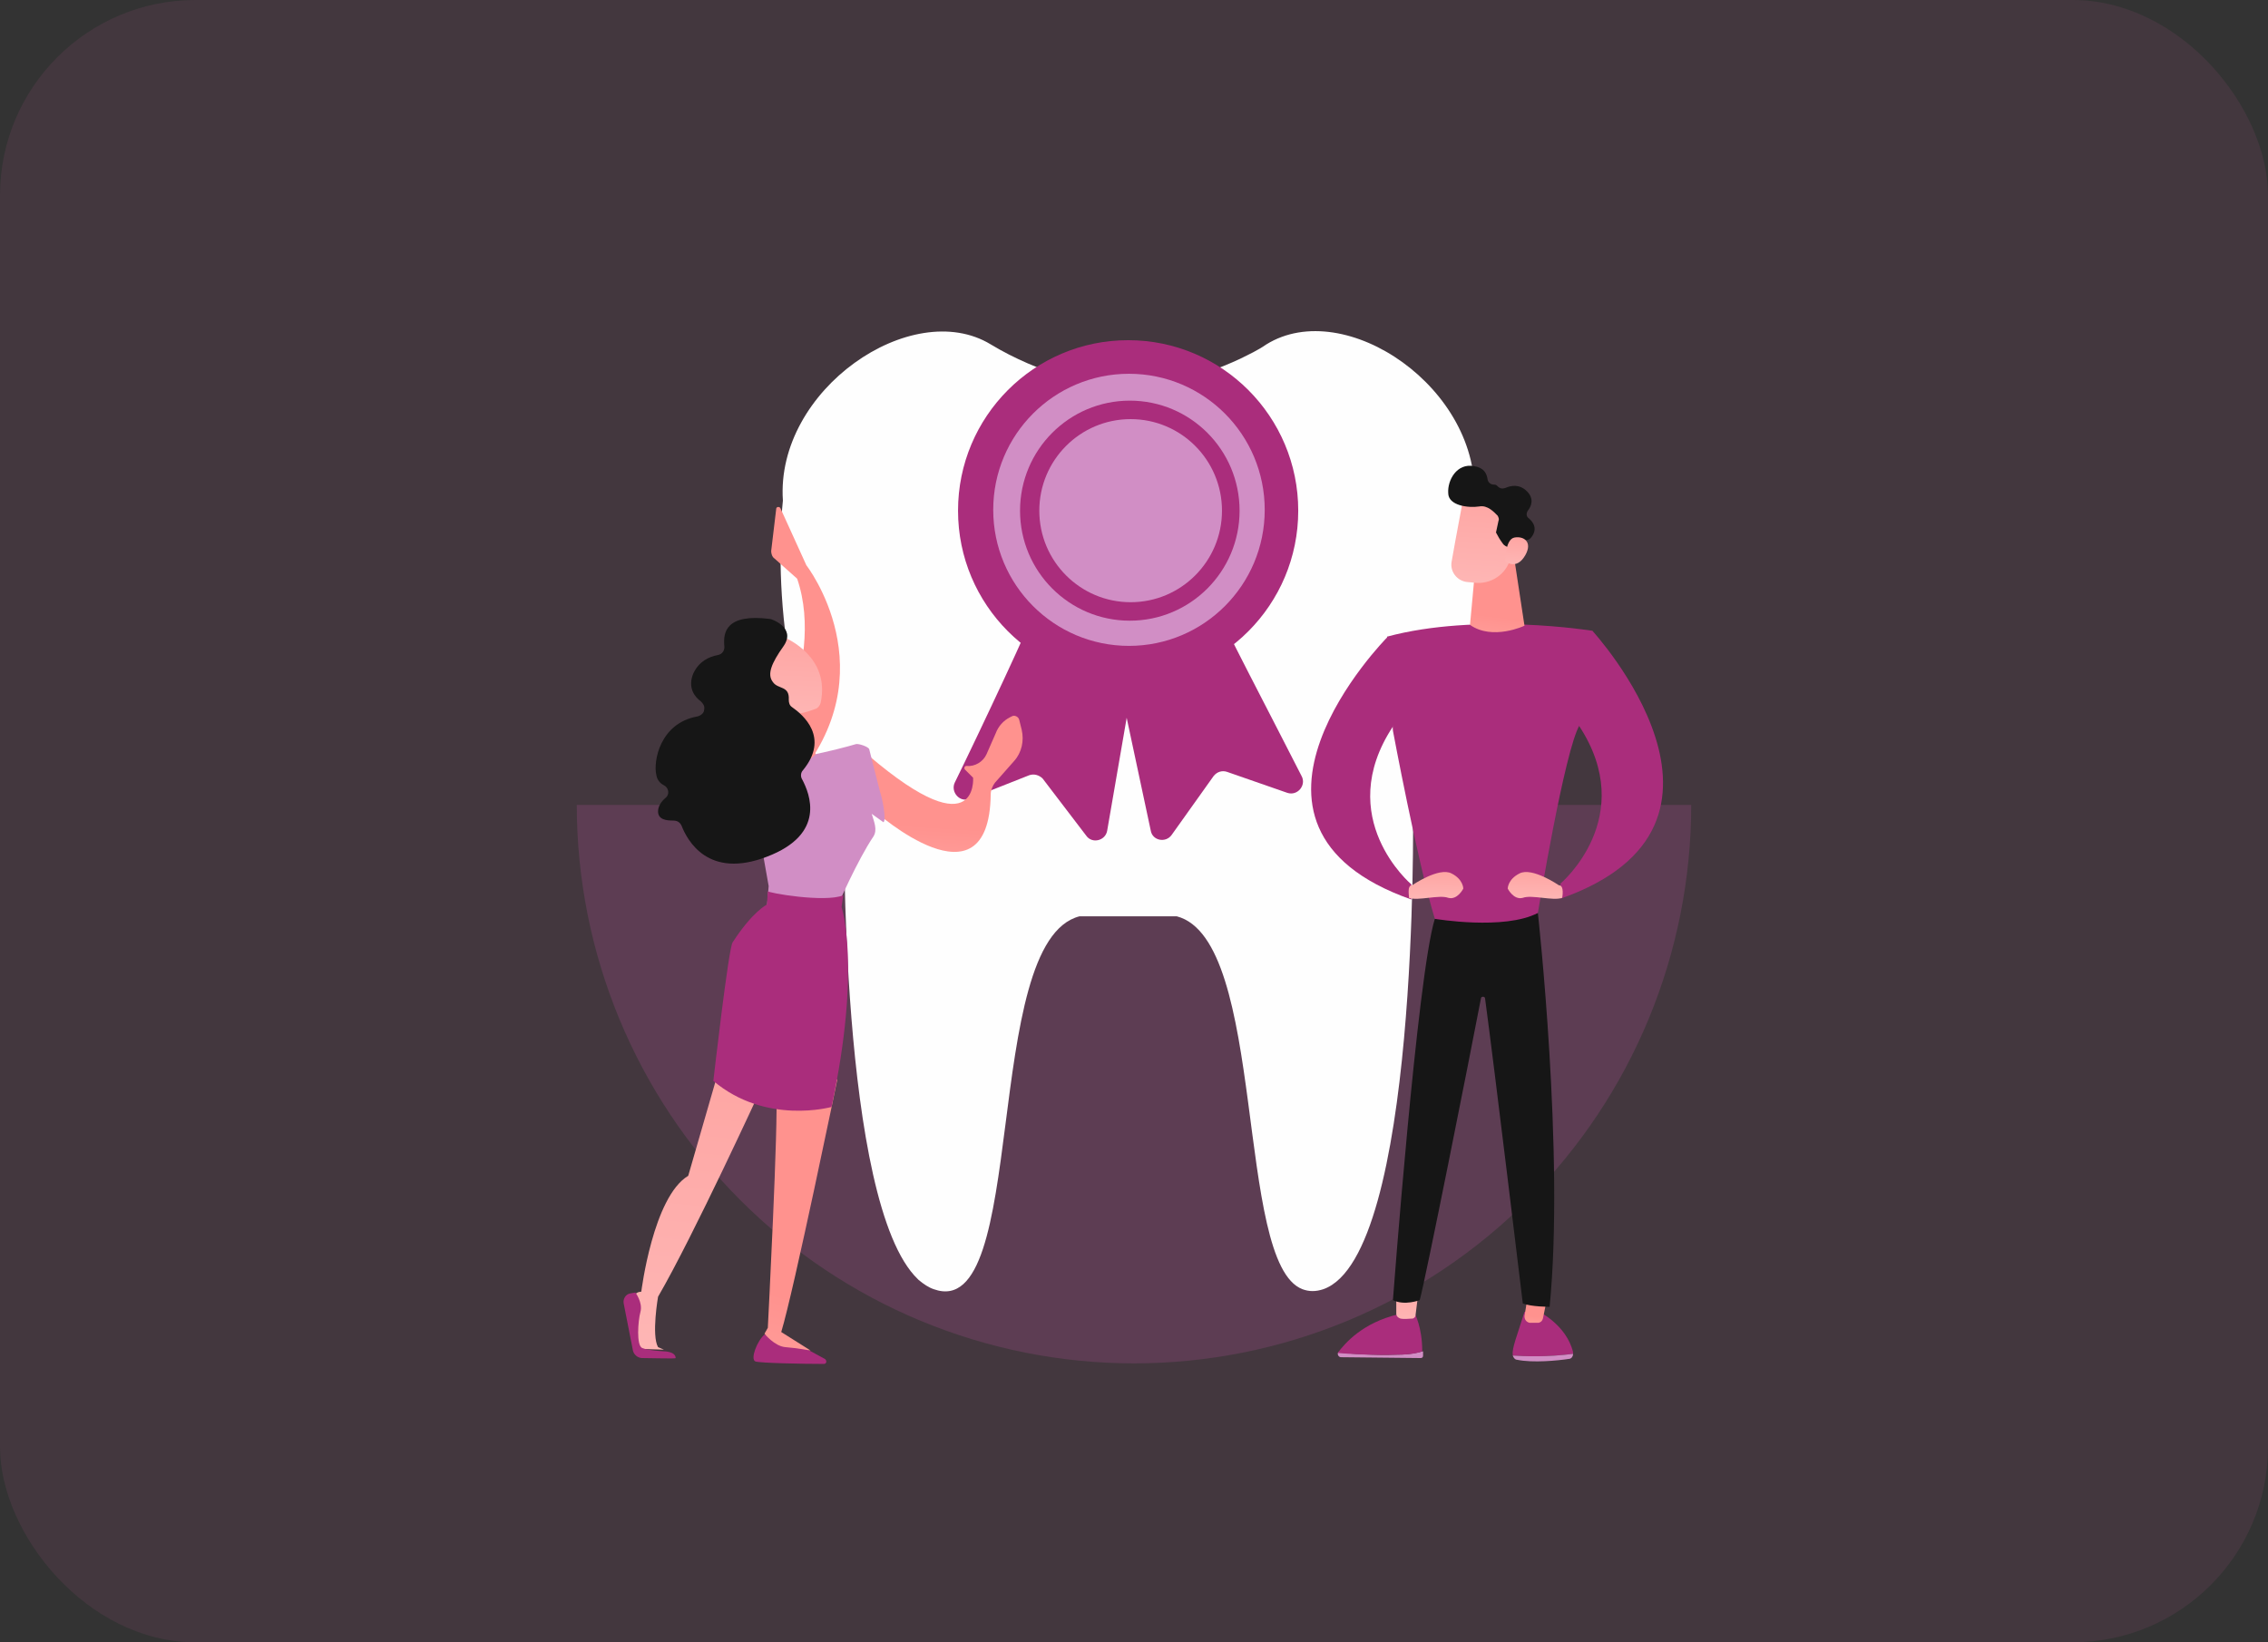 <svg width="232" height="168" viewBox="0 0 232 168" fill="none" xmlns="http://www.w3.org/2000/svg">
<rect x="0" y="0" width="232" height="168" fill="#333333" stroke="none"/>
<rect width="232" height="168" rx="20" fill="#D65CA9" fill-opacity="0.1"/>
<path opacity="0.2" d="M173 82.336C173 89.838 171.526 97.267 168.661 104.198C165.797 111.13 161.598 117.428 156.305 122.733C151.012 128.038 144.729 132.246 137.813 135.117C130.897 137.988 123.485 139.466 116 139.466C108.515 139.466 101.103 137.988 94.187 135.117C87.272 132.246 80.988 128.038 75.695 122.733C70.402 117.428 66.203 111.13 63.339 104.198C60.474 97.267 59 89.838 59 82.336L116 82.336H173Z" fill="#C558A6"/>
<path d="M144.543 83.166C144.543 83.166 145.143 128.441 135.371 131.877C134.6 132.135 133.914 132.135 133.228 131.877C126.285 129.214 129.628 96.139 120.371 93.733H110.428C100.314 96.31 105.285 135.399 95.514 131.877C95 131.705 94.485 131.362 93.971 130.932L93.885 130.846C85.828 123.114 86.343 83.166 86.343 83.166C77.942 69.592 80.085 51.208 80.085 51.208C79.314 39.868 93.285 30.332 101.343 35.228C106.314 38.235 111.885 39.524 115.4 40.039C118.314 39.61 122.685 38.665 126.885 36.689C127.743 36.259 128.685 35.83 129.543 35.228C137.6 30.246 151.571 39.782 150.8 51.208C150.8 51.208 152.943 69.592 144.543 83.166Z" fill="#FEFEFE"/>
<path d="M105.8 62.462C105.8 62.977 100.314 74.661 97.657 80.073C97.229 81.018 98.171 82.135 99.2 81.706L105.286 79.3C105.8 79.128 106.314 79.3 106.657 79.644L111.114 85.486C111.714 86.345 113.086 86.001 113.257 84.97L116.686 65.125L105.8 62.462Z" fill="#AA2D7C"/>
<path d="M124.4 62.032C124.4 62.548 130.4 73.974 133.143 79.386C133.657 80.331 132.715 81.448 131.686 81.104L125.515 78.957C125 78.785 124.486 78.957 124.143 79.386L119.858 85.4C119.258 86.259 117.886 86.001 117.715 84.97L113.515 65.297L124.4 62.032Z" fill="#AA2D7C"/>
<path d="M115.4 69.678C125.01 69.678 132.8 61.87 132.8 52.239C132.8 42.607 125.01 34.799 115.4 34.799C105.79 34.799 98 42.607 98 52.239C98 61.87 105.79 69.678 115.4 69.678Z" fill="#AA2D7C"/>
<path d="M115.486 66.07C123.155 66.07 129.372 59.839 129.372 52.153C129.372 44.466 123.155 38.235 115.486 38.235C107.817 38.235 101.6 44.466 101.6 52.153C101.6 59.839 107.817 66.07 115.486 66.07Z" fill="#D18EC5"/>
<path d="M115.571 63.493C121.773 63.493 126.8 58.454 126.8 52.239C126.8 46.023 121.773 40.984 115.571 40.984C109.37 40.984 104.343 46.023 104.343 52.239C104.343 58.454 109.37 63.493 115.571 63.493Z" fill="#AA2D7C"/>
<path d="M115.657 61.603C120.817 61.603 125 57.41 125 52.239C125 47.067 120.817 42.874 115.657 42.874C110.497 42.874 106.314 47.067 106.314 52.239C106.314 57.41 110.497 61.603 115.657 61.603Z" fill="#D18EC5"/>
<path d="M160.914 138.492C160.914 138.406 160.914 138.406 160.914 138.32C160.228 135.485 157.314 134.111 157.314 134.111L155.943 134.197C155.171 136.688 154.657 137.891 154.743 138.578C154.743 138.578 154.743 138.578 154.743 138.664C155.943 138.75 158.257 138.836 160.914 138.492Z" fill="#AA2D7C"/>
<path d="M154.743 138.664C154.828 138.922 155 139.094 155.171 139.094C156.8 139.437 159.371 139.18 160.486 139.008C160.743 139.008 160.914 138.75 160.914 138.492C158.257 138.836 155.943 138.75 154.743 138.664Z" fill="#D18EC5"/>
<path d="M158.429 131.963L157.829 134.884C157.743 135.142 157.657 135.228 157.4 135.314C157.143 135.314 156.8 135.314 156.457 135.314C156.114 135.228 155.943 134.97 155.943 134.626L156.371 132.049H158.429V131.963Z" fill="url(#paint0_linear_604_12837)"/>
<path d="M142.914 138.578C144.371 138.578 145.143 138.32 145.571 138.234C145.571 138.406 145.571 138.492 145.571 138.664C145.571 138.836 145.486 138.922 145.314 138.922L137.171 138.836C136.914 138.836 136.743 138.492 136.914 138.32C137.943 138.492 140.686 138.664 142.914 138.578Z" fill="#D18EC5"/>
<path d="M136.829 138.406C136.829 138.406 136.914 138.32 136.829 138.406C137.6 137.375 139.4 135.314 143 134.454L144.714 134.369C144.714 134.369 145.486 135.743 145.486 138.234C145.057 138.406 144.286 138.578 142.829 138.578C140.686 138.664 137.943 138.492 136.829 138.406Z" fill="#AA2D7C"/>
<path d="M145.143 131.705C145.143 131.877 144.886 133.767 144.8 134.54C144.8 134.712 144.629 134.884 144.457 134.884C144.2 134.884 143.686 134.97 143.257 134.884C143 134.798 142.829 134.626 142.829 134.369V131.276L145.143 131.705Z" fill="url(#paint1_linear_604_12837)"/>
<path d="M157.314 93.389C157.314 93.389 160.057 118.132 158.514 133.681C158.514 133.681 156.629 133.681 155.772 133.338C155.772 133.338 152.857 109.111 151.914 102.152C151.914 101.895 151.486 101.895 151.486 102.152C150.372 107.994 145.829 130.846 145.229 132.994C145.229 132.994 143.686 133.595 142.486 132.994C142.486 132.994 144.972 99.833 146.772 93.991L157.314 93.389Z" fill="#161616"/>
<path d="M162.886 64.524C162.886 64.524 151.143 62.634 141.886 65.125L142.486 74.747C142.486 74.747 144.971 88.063 146.771 93.991C146.771 93.991 153.886 95.194 157.314 93.389C157.314 93.389 160.057 76.637 161.6 74.146C161.6 74.146 163.143 67.617 162.886 64.524Z" fill="#AA2D7C"/>
<path d="M154.743 56.105L155.943 64.008C155.943 64.008 152.686 65.555 150.372 63.922L150.886 58.338L154.743 56.105Z" fill="url(#paint2_linear_604_12837)"/>
<path d="M149.686 50.95C149.686 51.036 148.914 54.988 148.486 57.479C148.314 58.51 149.086 59.455 150.114 59.541L151.057 59.627C152.772 59.713 154.314 58.51 154.572 56.792L155.257 52.325C155.257 52.239 150.543 49.318 149.686 50.95Z" fill="url(#paint3_linear_604_12837)"/>
<path d="M156.286 52.239C156.629 51.809 156.972 51.036 156.2 50.263C155.429 49.489 154.572 49.661 153.972 49.919C153.714 50.005 153.457 50.005 153.2 49.747C153.114 49.661 153.029 49.575 152.857 49.575C152.514 49.575 152.257 49.404 152.172 49.06C152.086 48.459 151.829 47.857 150.8 47.685C149 47.342 148.057 49.146 148.143 50.434C148.143 51.723 150.2 51.981 151.314 51.809C152.172 51.637 152.857 52.41 153.2 52.754C153.286 52.926 153.372 53.098 153.286 53.27L153.029 54.472C153.2 54.816 153.457 55.245 153.714 55.589C153.886 55.847 154.143 55.933 154.4 56.019C154.743 55.417 155.686 55.245 156.115 55.245C156.286 55.245 156.457 55.16 156.543 55.074C156.886 54.73 157.4 53.871 156.372 53.012C156.114 52.84 156.114 52.496 156.286 52.239Z" fill="#161616"/>
<path d="M153.972 57.393C153.972 57.393 153.972 55.16 154.915 54.988C155.857 54.816 156.8 55.417 156.029 56.792C155.086 58.424 153.972 57.393 153.972 57.393Z" fill="url(#paint4_linear_604_12837)"/>
<path d="M162.886 64.524C162.886 64.524 181.143 84.369 159.628 91.929V90.383C159.628 90.383 167.686 83.596 161.514 74.231C161.514 74.317 162.286 65.469 162.886 64.524Z" fill="#AA2D7C"/>
<path d="M159.457 90.555C159.457 90.555 156.714 88.665 155.429 89.352C154.229 89.953 154.229 90.898 154.229 90.898C154.229 90.898 154.829 92.101 155.771 91.843C156.714 91.499 158.857 92.187 159.8 91.843C159.8 91.843 160.057 90.555 159.457 90.555Z" fill="url(#paint5_linear_604_12837)"/>
<path d="M141.886 65.211C141.886 65.211 122.857 84.455 144.371 92.015V90.469C144.371 90.469 136.314 83.682 142.486 74.317C142.486 74.317 143.086 66.757 141.886 65.211Z" fill="#AA2D7C"/>
<path d="M144.457 90.555C144.457 90.555 147.2 88.665 148.486 89.352C149.686 89.953 149.686 90.898 149.686 90.898C149.686 90.898 149.086 92.101 148.143 91.843C147.2 91.499 145.057 92.187 144.114 91.843C144.2 91.843 143.857 90.555 144.457 90.555Z" fill="url(#paint6_linear_604_12837)"/>
<path d="M82.486 57.823C82.486 57.823 90.972 68.733 81.286 79.902L77.6 79.558C77.6 79.558 84.629 68.218 81.543 59.197L79.229 57.136C78.972 56.964 78.886 56.62 78.886 56.362L79.4 52.067C79.4 51.809 79.743 51.809 79.829 51.981L82.486 57.823Z" fill="url(#paint7_linear_604_12837)"/>
<path d="M77.857 111.345C77.857 111.345 70.914 126.465 67.314 132.65C67.314 132.65 66.628 136.602 67.314 137.805L67.914 138.063L65.086 137.977C65.086 137.977 64.828 132.65 65 132.393C65.171 132.135 65.6 132.135 65.6 132.135C65.6 132.135 66.8 122.427 70.4 120.279L73.828 108.424L77.857 111.345Z" fill="url(#paint8_linear_604_12837)"/>
<path d="M69.114 138.922C69.114 139.008 66.886 138.922 65.686 138.922C65.257 138.922 64.829 138.578 64.743 138.149L63.8 133.338C63.714 132.908 63.971 132.393 64.486 132.307L65 132.221C65 132.221 65.771 133.252 65.514 134.197C65.257 135.142 65.086 137.633 65.686 137.891C66.286 138.149 67.914 138.235 67.914 138.235C67.914 138.235 69.114 138.235 69.114 138.922Z" fill="#AA2D7C"/>
<path d="M84.371 139.008C84.628 139.18 84.543 139.523 84.285 139.523C82.228 139.523 77.686 139.437 77.257 139.265C76.743 139.008 77.428 137.204 78.2 136.516L82.314 137.891L84.371 139.008Z" fill="#AA2D7C"/>
<path d="M85.657 110.4C85.657 110.4 81.2 132.049 79.915 136.259L82.915 138.149C82.915 138.149 81.457 137.891 80.343 137.805C79.229 137.719 78.2 136.431 78.2 136.431L78.543 135.829C78.543 135.829 79.657 114.352 79.4 111.86L85.657 110.4Z" fill="url(#paint9_linear_604_12837)"/>
<path d="M99.543 79.558C99.543 79.558 100.143 87.376 87.714 76.293L89.514 82.995C89.514 82.995 101.171 93.39 101.343 81.276C101.343 80.847 101.514 80.417 101.771 80.073L103.743 77.84C104.514 76.981 104.771 75.778 104.514 74.661L104.257 73.63C104.171 73.287 103.743 73.115 103.486 73.287L103.314 73.373C102.629 73.716 102.114 74.318 101.857 75.005L100.914 77.153C100.571 77.926 99.714 78.441 98.857 78.355C98.686 78.355 98.6 78.527 98.686 78.699L99.543 79.558Z" fill="url(#paint10_linear_604_12837)"/>
<path d="M87.543 76.122C85.829 76.637 80 78.098 76.4 78.098L78.629 90.641L78.457 92.702H85.657C85.657 92.702 87.714 87.977 89.343 85.572C89.771 84.885 89.428 84.111 89.171 83.252L90.371 84.111C90.714 83.854 90.2 81.448 90.028 81.019L88.914 76.637C88.829 76.379 87.8 76.036 87.543 76.122Z" fill="#D18EC5"/>
<path d="M86.257 91.585L86.085 92.788C86.085 92.788 88.143 98.888 85.057 113.235C85.057 113.235 78.371 115.125 72.971 110.572C72.971 110.572 74.514 96.998 74.943 96.396C77 93.218 78.457 92.53 78.457 92.53L78.543 91.156C78.457 91.328 84.371 92.359 86.257 91.585Z" fill="#AA2D7C"/>
<path d="M83.428 77.153L81.885 72.513L79.657 72.685L78.8 77.926C78.8 77.926 82.314 78.613 83.428 77.153Z" fill="url(#paint11_linear_604_12837)"/>
<path d="M80.257 65.211C80.429 65.297 84.972 67.187 83.943 71.912C83.857 72.17 83.686 72.427 83.429 72.513C82.743 72.771 81.286 73.287 79.572 73.115C77.171 72.857 75.629 68.733 75.714 67.445C75.8 66.328 78.8 64.266 80.257 65.211Z" fill="url(#paint12_linear_604_12837)"/>
<path d="M78.8 63.321C78.885 63.321 81.457 64.18 80.171 66.07C78.885 67.874 78.457 68.991 79.057 69.764C79.571 70.537 80.771 70.108 80.686 71.568C80.686 71.912 80.771 72.17 81.028 72.342C82.143 73.115 84.885 75.434 82.143 78.785C81.885 79.043 81.885 79.472 82.057 79.73C82.828 81.19 84.543 85.314 78.457 87.634C72.457 89.953 70.314 86.001 69.714 84.455C69.543 84.111 69.285 83.939 68.857 83.939C68.171 83.939 67.314 83.854 67.314 82.995C67.314 82.479 67.657 81.963 68.085 81.62C68.514 81.276 68.428 80.589 67.914 80.331C67.571 80.159 67.228 79.816 67.143 79.3C66.8 77.926 67.486 73.974 71.343 73.287C71.686 73.201 72.028 72.943 72.028 72.599C72.114 72.256 71.943 71.998 71.686 71.74C71.085 71.311 70.314 70.366 70.914 68.905C71.514 67.617 72.543 67.187 73.4 67.015C73.914 66.929 74.171 66.5 74.085 65.984C74 64.782 74.171 62.72 78.8 63.321Z" fill="#161616"/>
<defs>
<linearGradient id="paint0_linear_604_12837" x1="156.436" y1="138.233" x2="156.811" y2="134.66" gradientUnits="userSpaceOnUse">
<stop stop-color="#FEBBBA"/>
<stop offset="1" stop-color="#FF928E"/>
</linearGradient>
<linearGradient id="paint1_linear_604_12837" x1="143.853" y1="136.11" x2="144.469" y2="127.026" gradientUnits="userSpaceOnUse">
<stop stop-color="#FEBBBA"/>
<stop offset="1" stop-color="#FF928E"/>
</linearGradient>
<linearGradient id="paint2_linear_604_12837" x1="151.476" y1="72.135" x2="152.567" y2="63.03" gradientUnits="userSpaceOnUse">
<stop stop-color="#FEBBBA"/>
<stop offset="1" stop-color="#FF928E"/>
</linearGradient>
<linearGradient id="paint3_linear_604_12837" x1="151.468" y1="62.619" x2="152.8" y2="39.733" gradientUnits="userSpaceOnUse">
<stop stop-color="#FEBBBA"/>
<stop offset="1" stop-color="#FF928E"/>
</linearGradient>
<linearGradient id="paint4_linear_604_12837" x1="155.008" y1="58.611" x2="155.356" y2="51.734" gradientUnits="userSpaceOnUse">
<stop stop-color="#FEBBBA"/>
<stop offset="1" stop-color="#FF928E"/>
</linearGradient>
<linearGradient id="paint5_linear_604_12837" x1="156.718" y1="92.835" x2="156.862" y2="85.978" gradientUnits="userSpaceOnUse">
<stop stop-color="#FEBBBA"/>
<stop offset="1" stop-color="#FF928E"/>
</linearGradient>
<linearGradient id="paint6_linear_604_12837" x1="146.567" y1="92.835" x2="146.712" y2="85.978" gradientUnits="userSpaceOnUse">
<stop stop-color="#FEBBBA"/>
<stop offset="1" stop-color="#FF928E"/>
</linearGradient>
<linearGradient id="paint7_linear_604_12837" x1="79.251" y1="104.333" x2="86.671" y2="76.049" gradientUnits="userSpaceOnUse">
<stop stop-color="#FEBBBA"/>
<stop offset="1" stop-color="#FF928E"/>
</linearGradient>
<linearGradient id="paint8_linear_604_12837" x1="70.656" y1="147.714" x2="77.916" y2="74.258" gradientUnits="userSpaceOnUse">
<stop stop-color="#FEBBBA"/>
<stop offset="1" stop-color="#FF928E"/>
</linearGradient>
<linearGradient id="paint9_linear_604_12837" x1="79.679" y1="162.326" x2="87.677" y2="134.729" gradientUnits="userSpaceOnUse">
<stop stop-color="#FEBBBA"/>
<stop offset="1" stop-color="#FF928E"/>
</linearGradient>
<linearGradient id="paint10_linear_604_12837" x1="91.065" y1="99.278" x2="92.025" y2="84.327" gradientUnits="userSpaceOnUse">
<stop stop-color="#FEBBBA"/>
<stop offset="1" stop-color="#FF928E"/>
</linearGradient>
<linearGradient id="paint11_linear_604_12837" x1="79.718" y1="82.944" x2="80.276" y2="76.987" gradientUnits="userSpaceOnUse">
<stop stop-color="#FEBBBA"/>
<stop offset="1" stop-color="#FF928E"/>
</linearGradient>
<linearGradient id="paint12_linear_604_12837" x1="79.42" y1="75.812" x2="80.279" y2="55.38" gradientUnits="userSpaceOnUse">
<stop stop-color="#FEBBBA"/>
<stop offset="1" stop-color="#FF928E"/>
</linearGradient>
</defs>
</svg>
